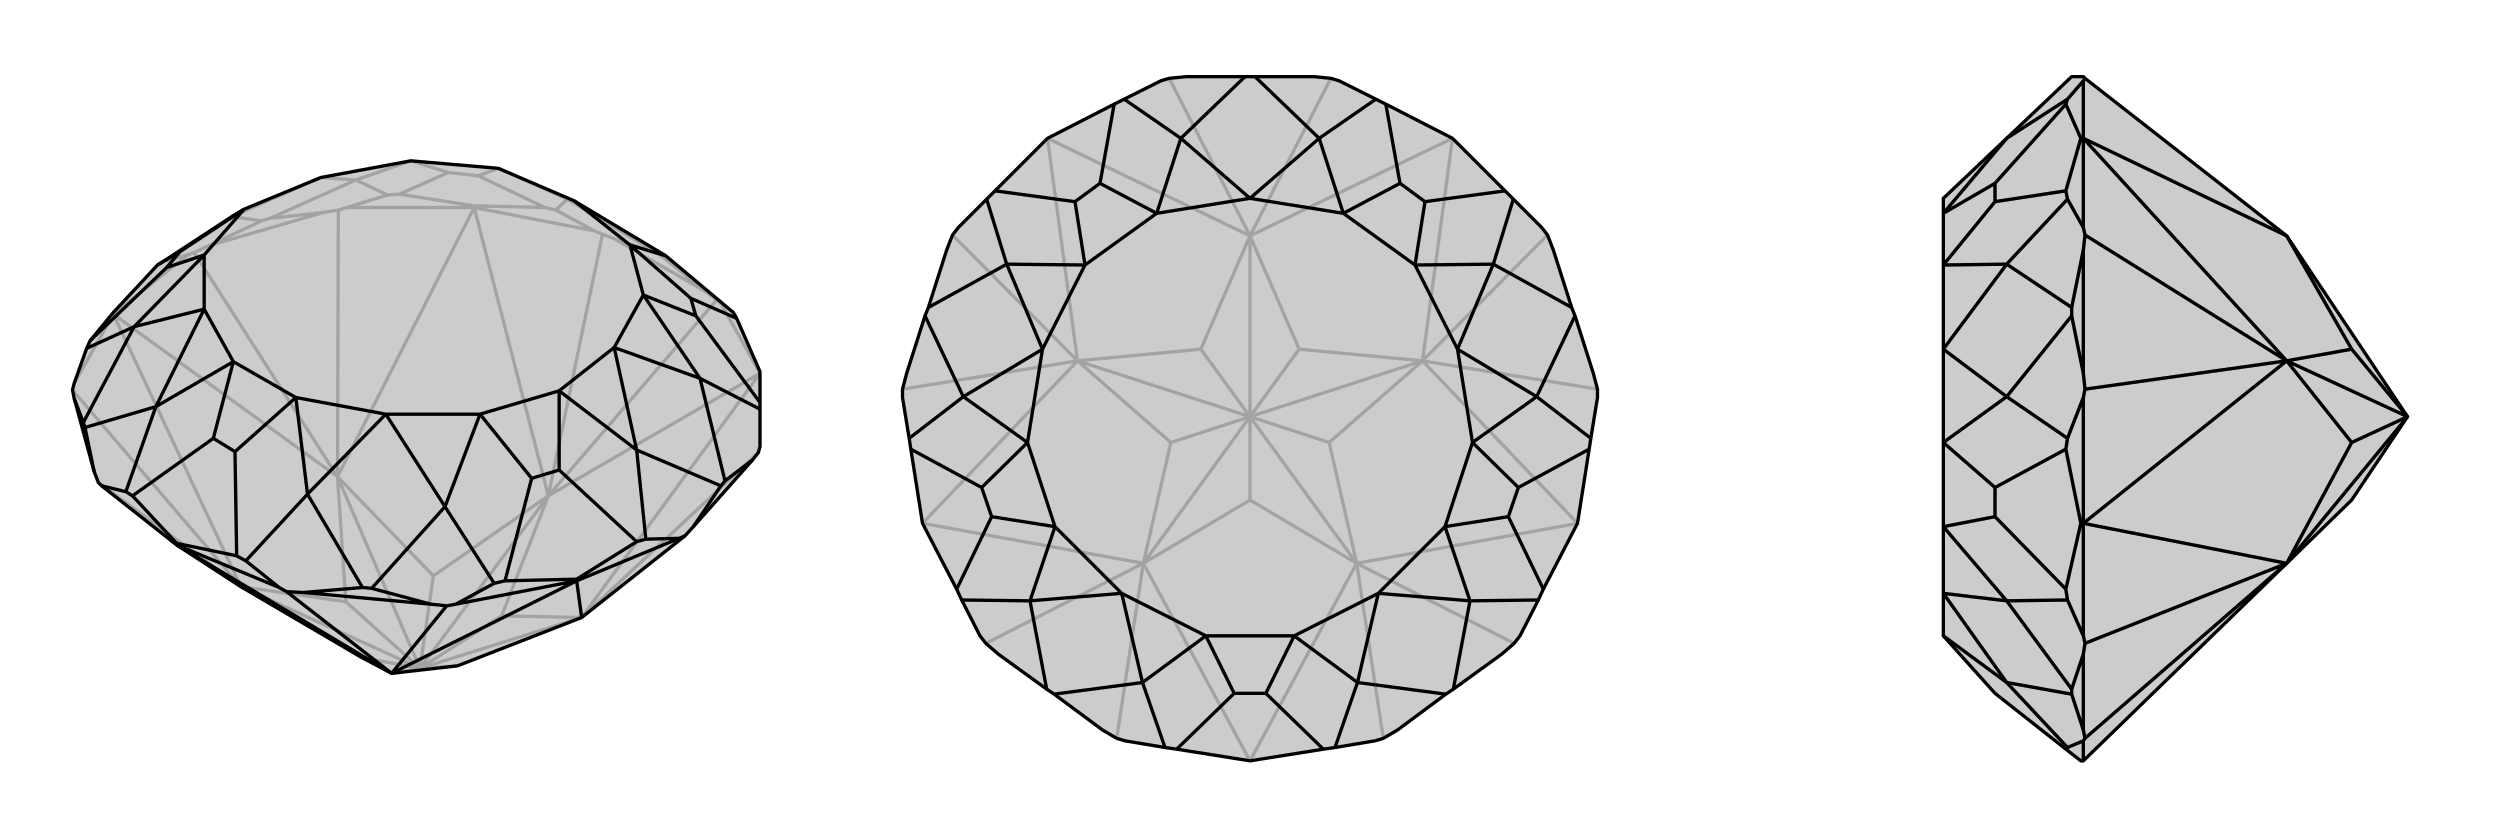<svg xmlns="http://www.w3.org/2000/svg" viewBox="0 0 3000 1000">
    <g stroke="currentColor" stroke-width="4" fill="none" transform="translate(4 -15)">
        <path fill="currentColor" stroke="none" fill-opacity=".2" d="M285,719L430,804L466,823L545,814L694,756L818,658L828,647L899,567L906,558L908,551L908,506L908,498L908,461L880,397L876,390L795,322L685,256L594,217L489,208L381,228L289,266L274,275L193,328L185,333L132,390L104,424L100,433L85,475L83,483L85,493L109,581L114,594L118,598L208,669z" />
<path stroke-opacity=".2" d="M565,264L565,262M132,392L132,390M734,302L843,365M908,463L861,379M654,610L856,375M565,264L709,292M654,610L719,296M132,392L85,475M132,392L221,321M565,264L412,264M694,756L906,558M246,310L384,270M401,587L229,318M401,587L402,267M285,719L114,594M285,719L83,483M908,463L654,610M908,463L694,756M565,264L654,610M565,264L401,587M132,392L285,719M132,392L401,587M654,610L598,754M654,610L516,706M654,610L500,817M401,587L516,706M516,706L500,817M401,587L411,737M401,587L500,817M285,719L411,737M500,817L411,737M500,817L285,719M500,817L430,804M500,817L466,823M500,817L545,814M694,756L598,754M500,817L598,754M500,817L694,756M565,262L650,264M565,262L475,248M246,310L310,280M221,321L193,328M221,321L229,318M246,310L229,318M412,264L461,249M384,270L320,277M412,264L402,267M384,270L402,267M734,302L785,319M709,292L663,267M734,302L719,296M709,292L719,296M843,365L792,324M861,379L876,390M843,365L856,375M861,379L856,375M785,319L792,324M785,319L677,254M792,324L795,322M650,264L663,267M650,264L570,226M663,267L677,254M475,248L461,249M475,248L534,222M461,249L423,231M310,280L320,277M310,280L274,275M320,277L423,231M274,275L381,228M423,231L489,208M423,231L381,228M677,254L685,256M677,254L594,217M570,226L534,222M594,217L570,226M489,208L534,222" />
<path d="M285,719L430,804L466,823L545,814L694,756L818,658L828,647L899,567L906,558L908,551L908,506L908,498L908,461L880,397L876,390L795,322L685,256L594,217L489,208L381,228L289,266L274,275L193,328L185,333L132,390L104,424L100,433L85,475L83,483L85,493L109,581L114,594L118,598L208,669z" />
<path d="M688,712L688,710M208,669L208,667M208,669L331,720M688,712L543,740M688,712L811,661M360,726L513,740M466,823L340,725M466,823L532,742M208,669L466,823M688,712L466,823M688,712L694,756M208,667L280,682M208,667L155,610M688,710L760,665M688,710L602,712M360,726L431,720M331,720L291,688M331,720L340,725M360,726L340,725M109,581L98,528M118,598L147,605M85,493L96,522M899,567L866,592M828,647L861,598M811,661L771,662M811,661L818,658M543,740L589,715M513,740L442,721M543,740L532,742M513,740L532,742M880,397L825,373M908,498L831,394M908,506L836,469M866,592L861,598M866,592L836,469M861,598L760,555M760,665L771,662M760,665L667,579M771,662L760,555M185,333L212,317M602,712L589,715M602,712L634,589M589,715L530,623M104,424L196,336M100,433L157,407M431,720L442,721M431,720L365,608M442,721L530,623M98,528L96,522M98,528L183,503M96,522L157,407M280,682L291,688M280,682L278,557M291,688L365,608M155,610L147,605M155,610L252,541M147,605L183,503M365,608L459,512M365,608L351,492M183,503L241,386M183,503L276,449M530,623L572,512M530,623L459,512M157,407L241,321M157,407L241,386M459,512L351,492M241,386L276,449M459,512L572,512M241,386L241,321M760,555L733,432M760,555L667,484M733,432L667,484M836,469L768,369M836,469L733,432M733,432L768,369M795,322L752,309M685,256L752,309M278,557L252,541M351,492L278,557M276,449L252,541M351,492L276,449M667,579L634,589M667,484L667,579M572,512L634,589M572,512L667,484M212,317L196,336M289,266L212,317M241,321L196,336M241,321L289,266M825,373L831,394M752,309L825,373M768,369L831,394M768,369L752,309" />
    </g>
    <g stroke="currentColor" stroke-width="4" fill="none" transform="translate(1000 0)">
        <path fill="currentColor" stroke="none" fill-opacity=".2" d="M588,899L602,897L650,889L660,886L677,876L735,833L744,827L802,785L817,772L824,763L846,720L852,707L893,628L907,539L909,526L917,477L917,467L912,448L890,379L886,369L864,300L857,282L850,273L816,239L806,229L743,166L663,125L651,119L607,97L597,94L577,92L506,92L494,92L423,92L403,94L393,97L349,119L337,125L257,166L194,229L184,239L150,273L143,282L136,300L114,369L110,379L88,448L83,467L83,477L91,526L93,539L107,628L148,707L154,720L176,763L183,772L198,785L256,827L265,833L323,876L340,886L350,889L398,897L412,899L500,913z" />
<path stroke-opacity=".2" d="M500,283L597,94M500,283L403,94M707,433L917,467M707,433L857,282M293,433L83,467M293,433L143,282M628,676L660,886M628,676L817,772M372,676L340,886M372,676L183,772M500,913L628,676M500,913L372,676M893,628L628,676M893,628L707,433M743,166L500,283M743,166L707,433M257,166L500,283M257,166L293,433M107,628L372,676M107,628L293,433M500,283L559,419M500,283L441,419M500,283L500,500M293,433L441,419M441,419L500,500M293,433L405,531M293,433L500,500M372,676L405,531M500,500L405,531M372,676L500,600M500,500L372,676M628,676L500,600M500,500L500,600M628,676L595,531M500,500L628,676M707,433L595,531M500,500L595,531M707,433L559,419M500,500L559,419M500,500L707,433" />
<path d="M588,899L602,897L650,889L660,886L677,876L735,833L744,827L802,785L817,772L824,763L846,720L852,707L893,628L907,539L909,526L917,477L917,467L912,448L890,379L886,369L864,300L857,282L850,273L816,239L806,229L743,166L663,125L651,119L607,97L597,94L577,92L506,92L494,92L423,92L403,94L393,97L349,119L337,125L257,166L194,229L184,239L150,273L143,282L136,300L114,369L110,379L88,448L83,467L83,477L91,526L93,539L107,628L148,707L154,720L176,763L183,772L198,785L256,827L265,833L323,876L340,886L350,889L398,897L412,899L500,913z" />
<path d="M494,92L417,166M506,92L583,166M663,125L680,220M651,119L583,166M337,125L320,220M349,119L417,166M806,229L710,242M816,239L792,317M194,229L290,242M184,239L208,317M886,369L792,317M890,379L844,476M110,379L156,476M114,369L208,317M907,539L822,585M909,526L844,476M93,539L178,585M91,526L156,476M852,707L810,620M846,720L764,721M148,707L190,620M154,720L236,721M735,833L629,819M744,827L764,721M265,833L371,819M256,827L236,721M588,899L519,832M602,897L629,819M412,899L481,832M398,897L371,819M629,819L654,712M629,819L553,763M371,819L346,712M371,819L447,763M764,721L734,632M764,721L654,712M236,721L266,632M236,721L346,712M654,712L553,763M346,712L447,763M654,712L734,632M346,712L266,632M844,476L749,419M844,476L767,531M749,419L767,531M156,476L251,419M156,476L233,531M251,419L233,531M792,317L698,318M792,317L749,419M749,419L698,318M208,317L302,318M208,317L251,419M251,419L302,318M583,166L500,238M583,166L612,256M500,238L612,256M417,166L500,238M417,166L388,256M500,238L388,256M519,832L481,832M553,763L519,832M447,763L481,832M553,763L447,763M822,585L810,620M767,531L822,585M734,632L810,620M734,632L767,531M178,585L190,620M233,531L178,585M266,632L190,620M266,632L233,531M680,220L710,242M612,256L680,220M698,318L710,242M698,318L612,256M320,220L290,242M388,256L320,220M302,318L290,242M302,318L388,256" />
    </g>
    <g stroke="currentColor" stroke-width="4" fill="none" transform="translate(2000 0)">
        <path fill="currentColor" stroke="none" fill-opacity=".2" d="M744,676L822,600L889,500L744,283L502,94L500,92L486,92L408,166L332,238L332,256L332,318L332,419L332,531L332,632L332,712L332,763L394,832L479,899L497,913L500,913z" />
<path stroke-opacity=".2" d="M500,166L497,166M500,628L497,628M500,166L500,97M500,913L500,889M500,628L500,763M500,628L500,477M500,166L500,273M500,448L500,300M744,433L502,467M744,433L502,282M500,876L500,785M744,676L502,886M744,676L502,772M500,166L744,283M500,166L744,433M500,628L744,676M500,628L744,433M744,283L822,419M744,433L822,419M822,419L889,500M744,433L822,531M744,433L889,500M744,676L822,531M889,500L822,531M889,500L744,676M497,628L479,539M497,628L479,707M497,166L479,125M497,166L479,229M500,876L486,833M500,889L481,897M500,889L502,886M500,876L502,886M500,763L481,720M500,785L486,827M500,763L502,772M500,785L502,772M500,448L486,379M500,477L481,526M500,477L502,467M500,448L502,467M500,273L481,239M500,300L486,369M500,273L502,282M500,300L502,282M500,97L481,119M500,97L502,94M479,125L481,119M479,125L394,220M481,119L408,166M479,229L481,239M479,229L394,242M481,239L408,317M486,379L486,369M486,379L408,476M486,369L408,317M479,539L481,526M479,539L394,585M481,526L408,476M479,707L481,720M479,707L394,620M481,720L408,721M486,833L486,827M486,833L408,819M486,827L408,721M479,899L481,897M481,897L408,819M408,819L332,712M408,819L332,763M408,721L332,632M408,721L332,712M408,476L332,419M408,476L332,531M408,317L332,318M408,317L332,419M408,166L332,256M394,585L394,620M332,531L394,585M332,632L394,620M394,220L394,242M332,256L394,220M332,318L394,242" />
<path d="M744,676L822,600L889,500L744,283L502,94L500,92L486,92L408,166L332,238L332,256L332,318L332,419L332,531L332,632L332,712L332,763L394,832L479,899L497,913L500,913z" />
<path d="M500,166L497,166M500,628L497,628M500,166L500,97M500,913L500,889M500,628L500,763M500,628L500,477M500,166L500,273M500,300L500,448M744,433L502,467M744,433L502,282M500,876L500,785M744,676L502,886M744,676L502,772M500,628L744,676M500,628L744,433M500,166L744,283M500,166L744,433M744,283L822,419M744,676L822,531M889,500L744,676M744,433L822,531M889,500L822,531M744,433L822,419M889,500L822,419M889,500L744,433M497,166L479,125M497,166L479,229M497,628L479,539M497,628L479,707M500,876L486,833M500,889L481,897M500,889L502,886M500,876L502,886M500,97L481,119M500,97L502,94M500,273L481,239M500,300L486,369M500,273L502,282M500,300L502,282M500,448L486,379M500,477L481,526M500,477L502,467M500,448L502,467M500,763L481,720M500,785L486,827M500,763L502,772M500,785L502,772M479,125L481,119M479,125L394,220M481,119L408,166M479,229L481,239M479,229L394,242M481,239L408,317M486,369L486,379M486,369L408,317M486,379L408,476M479,539L481,526M479,539L394,585M481,526L408,476M479,707L481,720M479,707L394,620M481,720L408,721M486,833L486,827M486,833L408,819M486,827L408,721M479,899L481,897M481,897L408,819M408,819L332,712M408,819L332,763M408,721L332,632M408,721L332,712M408,476L332,419M408,476L332,531M408,317L332,318M408,317L332,419M408,166L332,256M394,585L394,620M332,531L394,585M332,632L394,620M394,220L394,242M332,256L394,220M332,318L394,242" />
    </g>
</svg>